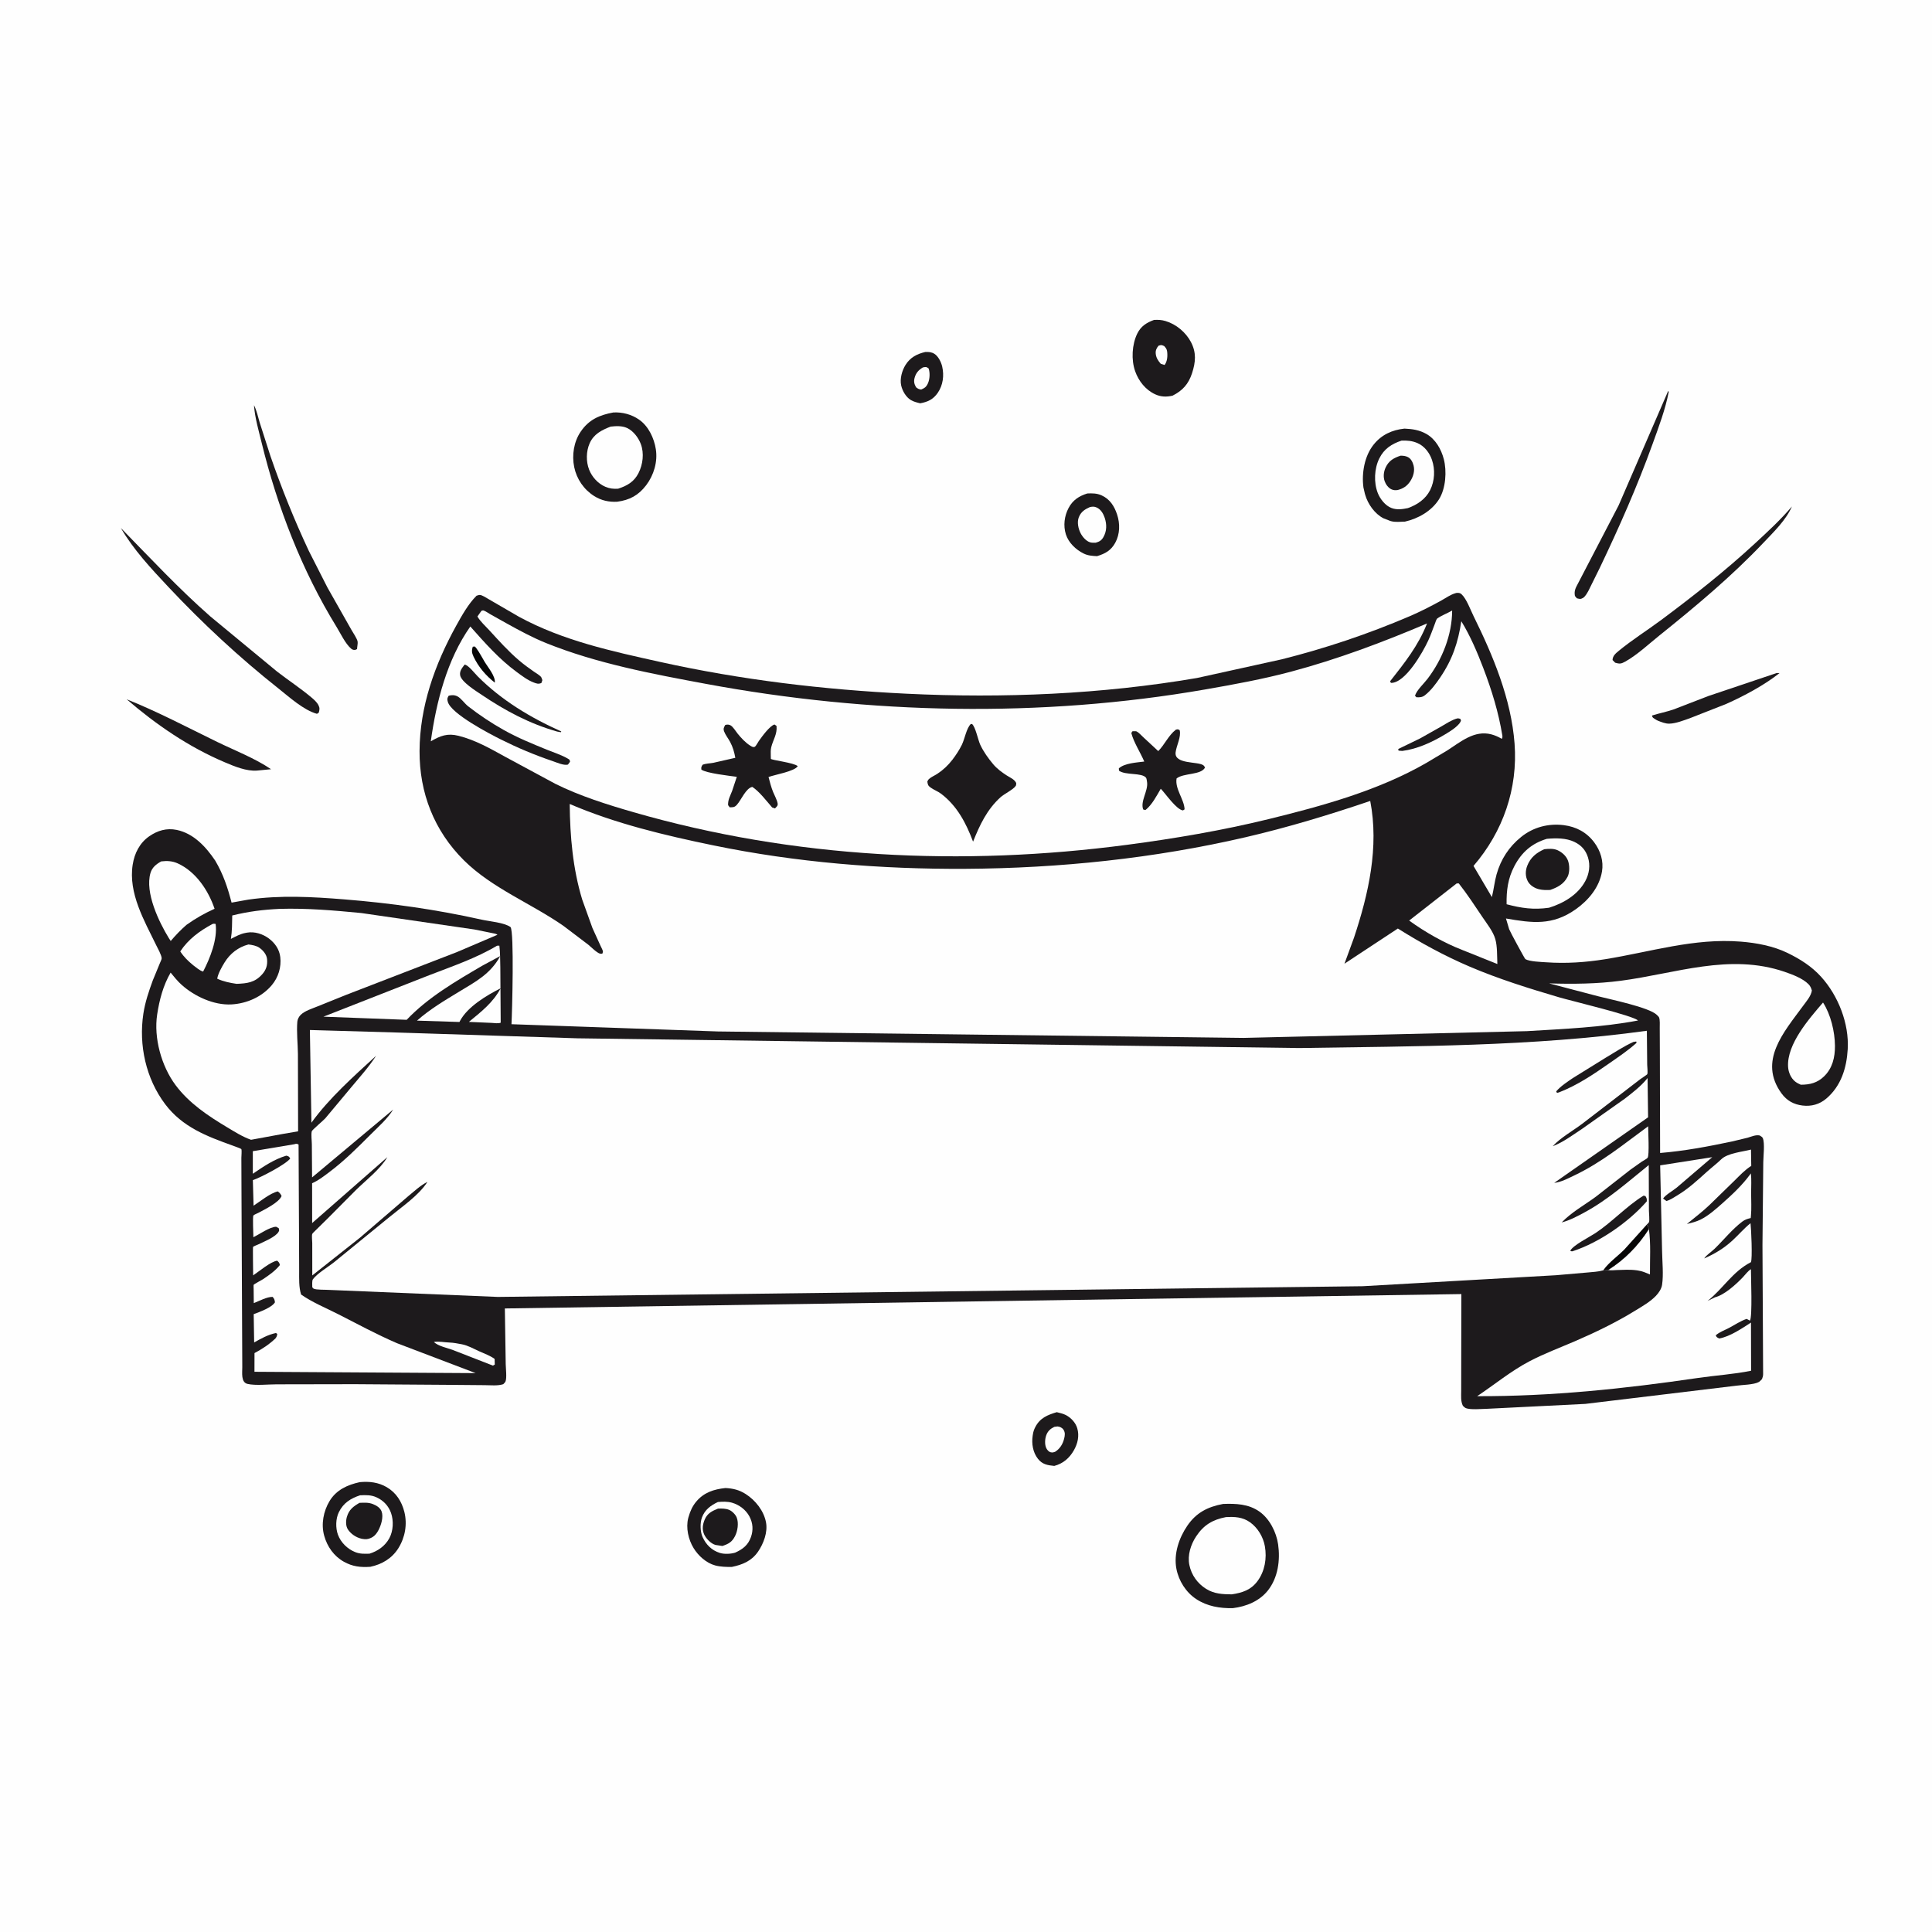 <svg version="1.1" xmlns="http://www.w3.org/2000/svg" style="display: block;" viewBox="0 0 2048 2048" width="1024" height="1024">
<path transform="translate(0,0)" fill="rgb(254,254,254)" d="M -0 -0 L 2048 0 L 2048 2048 L -0 2048 L -0 -0 z"/>
<path transform="translate(0,0)" fill="rgb(29,26,28)" d="M 1883.19 713.5 C 1884.29 713.401 1885.28 713.441 1886.38 713.5 C 1870.17 726.333 1848.84 737.72 1829.92 746.175 L 1791.26 761.372 C 1784.64 763.677 1776.47 766.981 1769.46 767.109 C 1765.36 767.184 1761.33 765.471 1757.56 764.025 C 1756.43 763.528 1755.44 762.98 1754.42 762.278 C 1752.47 760.927 1751.64 760.92 1751.18 758.5 C 1758.72 756.086 1766.46 754.645 1774.04 752.042 L 1811.17 737.728 L 1883.19 713.5 z"/>
<path transform="translate(0,0)" fill="rgb(29,26,28)" d="M 980.817 373.127 C 984.387 372.974 987.365 373.133 990.5 375.069 C 994.631 377.62 997.719 383.941 998.76 388.511 C 1000.95 398.112 999.691 408.265 994.018 416.482 C 989.284 423.338 983.487 426.075 975.452 427.507 C 972.022 426.683 968.558 425.869 965.5 424.041 C 960.338 420.953 956.524 414.285 955.263 408.5 C 953.743 401.525 956.151 392.912 959.811 386.967 C 964.771 378.912 971.948 375.216 980.817 373.127 z"/>
<path transform="translate(0,0)" fill="rgb(254,254,254)" d="M 978.287 389.5 C 981.619 388.95 981.598 388.609 984.331 390.5 C 986.007 395.103 985.649 401.854 983.662 406.304 C 981.929 410.183 980.194 411.343 976.5 412.915 C 973.98 412.636 973.019 412.081 971.052 410.5 C 969.15 407.167 968.474 404.426 969.497 400.611 C 970.903 395.366 973.705 392.207 978.287 389.5 z"/>
<path transform="translate(0,0)" fill="rgb(29,26,28)" d="M 134.263 741.271 C 166.938 754.305 198.508 771.014 230.123 786.411 C 248.863 795.537 270.186 803.754 287.338 815.403 L 272.51 816.843 C 261.284 817.734 248.61 812.429 238.381 808.097 C 200.023 791.851 165.718 768.296 134.263 741.271 z"/>
<path transform="translate(0,0)" fill="rgb(29,26,28)" d="M 1768.31 414.5 L 1768.93 415.281 C 1765.47 433.738 1758.25 452.738 1751.89 470.382 C 1735.59 515.545 1716.52 558.654 1695.85 601.926 L 1683.94 626 C 1682.59 628.42 1680.5 632.422 1678 633.862 C 1675.32 635.409 1674.35 634.864 1671.5 634.209 L 1669.5 631.761 C 1668.45 626.342 1670.18 623.301 1672.69 618.586 L 1715.76 535.829 L 1768.31 414.5 z"/>
<path transform="translate(0,0)" fill="rgb(29,26,28)" d="M 1120.21 1496.96 C 1123.5 1497.78 1127.06 1498.53 1130.07 1500.13 C 1135.41 1502.95 1140.21 1508.13 1141.93 1514 C 1144.33 1522.17 1142.41 1530.32 1138.27 1537.53 C 1133.54 1545.77 1126.8 1551.51 1117.57 1553.93 C 1110.46 1553.24 1104.94 1552.34 1100.26 1546.41 C 1094.93 1539.64 1093.41 1530.41 1094.66 1522.01 L 1094.91 1520.5 C 1095.35 1517.64 1096.09 1515.4 1097.43 1512.8 C 1102.43 1503.06 1110.41 1499.9 1120.21 1496.96 z"/>
<path transform="translate(0,0)" fill="rgb(254,254,254)" d="M 1117.65 1512.5 L 1121 1512.08 C 1123.44 1512.24 1126.05 1513.51 1127.39 1515.63 C 1129.31 1518.66 1128.86 1521.68 1128.04 1525 C 1126.61 1530.79 1123.57 1535.75 1118.5 1538.94 C 1116.67 1539.57 1115.78 1539.92 1113.81 1539.47 C 1111.8 1539.01 1110.04 1537.02 1109.16 1535.19 C 1107.29 1531.3 1107.61 1525.55 1109.02 1521.57 C 1110.63 1517.03 1113.44 1514.56 1117.65 1512.5 z"/>
<path transform="translate(0,0)" fill="rgb(29,26,28)" d="M 1899.5 536.892 C 1893.35 551.201 1880.14 563.949 1869.55 575.114 C 1835.34 611.213 1797.56 642.707 1758.86 673.786 C 1747.59 682.832 1735.42 694.276 1722.86 701.302 C 1718.42 703.79 1716.78 703.833 1712.14 702.5 L 1709.37 699.661 C 1709.5 695.219 1712.66 692.639 1715.85 690.005 C 1730.16 678.193 1746.32 668.102 1761.23 656.994 C 1795.18 631.693 1828.85 605.135 1859.97 576.405 C 1873.63 563.802 1887.46 551.067 1899.5 536.892 z"/>
<path transform="translate(0,0)" fill="rgb(29,26,28)" d="M 269.229 429.5 C 272.135 435.016 273.47 442.002 275.309 447.989 L 286.673 483.41 C 298.437 517.6 311.994 551.169 327.328 583.914 L 347.155 622.892 L 372.503 667.623 C 374.224 670.739 378.822 677.186 379.129 680.5 C 379.286 682.191 378.784 684.61 378.638 686.355 L 378.5 687.995 L 377.25 688.714 C 375.213 689.285 373.668 688.875 372.14 687.551 C 366.014 682.242 360.955 671.357 356.638 664.339 C 320.077 604.905 293.942 537.295 277.428 469.61 C 274.264 456.641 270.161 442.794 269.229 429.5 z"/>
<path transform="translate(0,0)" fill="rgb(29,26,28)" d="M 128.126 559.723 C 159.313 591.586 189.313 623.863 222.888 653.368 L 293.724 711.9 C 305.613 721.114 318.418 729.487 329.915 739.129 C 332.632 741.407 335.843 744.215 337.5 747.389 C 339.128 750.509 338.804 752.266 337.877 755.5 L 335.975 756.682 C 321.746 752.74 306.698 738.937 295.233 729.866 C 253.806 697.087 214.634 660.694 178.497 622.206 C 160.383 602.913 141.454 582.661 128.126 559.723 z"/>
<path transform="translate(0,0)" fill="rgb(29,26,28)" d="M 1152.61 523.081 C 1157.95 522.873 1162.78 522.859 1167.75 525.109 C 1176.55 529.1 1181.21 536.502 1184.15 545.342 C 1187.4 555.098 1187.24 566.138 1182.23 575.316 C 1177.74 583.558 1171.49 586.959 1162.88 589.549 C 1157.94 589.288 1153.37 589.033 1148.86 586.836 C 1140.54 582.791 1132.69 575.363 1129.87 566.417 C 1126.95 557.2 1128.27 546.992 1132.72 538.535 C 1137.14 530.134 1143.81 525.83 1152.61 523.081 z"/>
<path transform="translate(0,0)" fill="rgb(254,254,254)" d="M 1155.38 537.5 C 1158.16 536.962 1159.85 536.785 1162.5 537.954 C 1166.91 539.903 1169.59 544.531 1171.04 548.908 C 1173.34 555.878 1173.33 563.01 1169.57 569.5 C 1167.55 572.98 1165.27 574.222 1161.5 575.292 C 1159.54 575.355 1157.39 575.444 1155.5 574.859 C 1151.23 573.539 1147.35 568.931 1145.42 565.08 C 1143.03 560.312 1141.57 553.642 1143.54 548.488 C 1145.8 542.576 1149.85 539.958 1155.38 537.5 z"/>
<path transform="translate(0,0)" fill="rgb(29,26,28)" d="M 1223.33 339.137 C 1227.81 338.924 1231.19 339.042 1235.48 340.308 C 1246.67 343.612 1256.99 352.183 1262.44 362.564 C 1268.35 373.808 1267.45 383.831 1263.61 395.643 C 1259.88 407.082 1253.54 414.115 1242.96 419.425 C 1236.59 420.886 1230.79 420.809 1224.69 418.052 C 1214.42 413.403 1207.04 404.026 1203.33 393.593 C 1199.01 381.451 1199.9 365.21 1205.54 353.647 C 1209.36 345.813 1215.42 341.989 1223.33 339.137 z"/>
<path transform="translate(0,0)" fill="rgb(254,254,254)" d="M 1228.05 366.5 C 1231.14 365.497 1231.06 365.563 1234.07 366.823 C 1235.66 368.574 1236.81 369.883 1237.17 372.341 C 1237.83 376.968 1237.5 383.111 1234.5 386.889 L 1230.5 385.673 C 1227.58 382.376 1225.45 379.132 1225.1 374.607 C 1224.85 371.278 1226.05 369.018 1228.05 366.5 z"/>
<path transform="translate(0,0)" fill="rgb(29,26,28)" d="M 769 1577.37 C 777.008 1577.78 783.598 1579.34 790.457 1583.73 C 800.824 1590.36 809.711 1601.54 812.004 1613.78 C 813.964 1624.25 809.405 1636.34 803.524 1644.87 C 796.697 1654.77 787.013 1658.69 775.738 1661.01 C 770.017 1661.07 763.789 1660.92 758.226 1659.45 C 748.732 1656.93 740.21 1649.2 735.202 1641 C 729.759 1632.09 726.851 1619.49 729.572 1609.18 L 729.912 1608 C 731.592 1602 733.965 1596.65 737.984 1591.82 C 746.099 1582.05 756.855 1578.65 769 1577.37 z"/>
<path transform="translate(0,0)" fill="rgb(254,254,254)" d="M 760.997 1592.2 C 765.796 1591.75 771.199 1591.57 775.875 1592.91 C 783.662 1595.14 790.74 1600.46 794.526 1607.69 C 798.142 1614.6 798.643 1621.96 796.044 1629.31 C 792.958 1638.05 787.28 1642.24 779.276 1645.88 C 774.487 1647.3 767.845 1647.66 763.031 1646.15 C 754.493 1643.46 748.484 1637.5 744.815 1629.45 C 742.228 1623.77 741.928 1614.46 744.108 1608.57 C 747.142 1600.38 753.338 1595.83 760.997 1592.2 z"/>
<path transform="translate(0,0)" fill="rgb(29,26,28)" d="M 761.084 1599.21 C 764.967 1599.03 769.458 1599.01 773.092 1600.6 C 776.182 1601.95 779.78 1605.57 780.982 1608.73 C 783.209 1614.56 781.947 1623.06 779.088 1628.5 C 775.797 1634.76 772.274 1636.6 765.748 1638.8 L 758.5 1637.71 C 753.66 1636.41 748.41 1630.97 746.431 1626.53 C 744.006 1621.09 744.852 1615.83 747.154 1610.5 C 749.906 1604.12 754.987 1601.65 761.084 1599.21 z"/>
<path transform="translate(0,0)" fill="rgb(29,26,28)" d="M 381.356 1571.14 C 391.501 1570.18 401.12 1571.28 410.015 1576.5 C 419.913 1582.31 425.881 1591.66 428.623 1602.65 C 431.914 1615.83 429.445 1629.76 422.24 1641.24 C 415.469 1652.02 404.773 1658.33 392.527 1660.88 C 382.194 1661.58 373.727 1660.66 364.525 1655.5 C 353.935 1649.56 346.936 1639.62 343.682 1628.03 C 340.212 1615.68 342.851 1601.9 349.42 1591.06 C 356.585 1579.25 368.488 1573.94 381.356 1571.14 z"/>
<path transform="translate(0,0)" fill="rgb(254,254,254)" d="M 381.708 1585.07 C 387.849 1584.82 393.246 1584.59 399 1587.17 C 406.306 1590.44 411.846 1596.23 414.5 1603.78 C 417.394 1612.03 416.921 1622.75 412.742 1630.5 C 408.247 1638.84 400.494 1644.24 391.67 1646.97 C 386.261 1647.12 381.668 1647.33 376.531 1645.29 C 368.372 1642.05 361.258 1635.12 358.229 1626.84 C 355.61 1619.68 355.815 1609.87 359.181 1603 C 364.006 1593.16 371.702 1588.38 381.708 1585.07 z"/>
<path transform="translate(0,0)" fill="rgb(29,26,28)" d="M 381.083 1593.08 C 386.061 1592.9 390.509 1592.53 395.249 1594.37 C 398.975 1595.82 403.076 1598.27 404.527 1602.23 C 406.67 1608.09 404.024 1616.74 401.172 1622.07 C 398.611 1626.86 395.779 1629.79 390.5 1631.23 C 388.119 1631.93 385.395 1631.56 383 1631.04 C 377.486 1629.83 371.584 1625.81 368.623 1620.99 C 366.367 1617.33 366.552 1611.87 367.736 1607.87 C 369.98 1600.27 374.558 1596.84 381.083 1593.08 z"/>
<path transform="translate(0,0)" fill="rgb(29,26,28)" d="M 650.138 437.238 C 659.731 436.716 669.481 439.279 677.4 444.786 C 687.462 451.784 693.369 464.421 695.22 476.245 C 697.303 489.551 693.04 503.734 684.986 514.33 C 676.822 525.073 667.444 530.113 654.236 531.85 C 645.46 532.349 637.36 530.537 629.899 525.856 C 618.932 518.976 611.263 507.789 608.673 495.097 C 606.093 482.459 608.26 468.377 615.5 457.658 C 624.145 444.858 635.415 439.932 650.138 437.238 z"/>
<path transform="translate(0,0)" fill="rgb(254,254,254)" d="M 647.282 452.224 C 652.978 451.572 659.467 451.232 664.793 453.725 C 671.398 456.816 676.836 464.079 679.326 470.776 C 682.963 480.559 681.512 492.283 676.846 501.5 C 672.132 510.811 664.721 514.934 655.249 518.05 C 650.165 518.347 646.356 517.976 641.638 515.964 C 633.9 512.664 627.6 505.707 624.522 497.912 C 621.123 489.305 621.312 478.426 625.021 470 C 629.38 460.096 637.768 455.918 647.282 452.224 z"/>
<path transform="translate(0,0)" fill="rgb(29,26,28)" d="M 1488.76 454.343 C 1497.11 454.709 1504.57 455.781 1512 459.985 C 1521.66 465.454 1527.7 476.07 1530.45 486.56 C 1533.85 499.492 1532.59 517.866 1525.39 529.286 C 1517.51 541.771 1503.31 549.797 1489.28 552.938 C 1484.65 553.045 1478.99 553.73 1474.52 552.446 L 1473.5 552.122 L 1466.63 549.466 C 1457.33 544.77 1450.02 534.41 1447.17 524.545 L 1446.74 523 L 1445.29 516.72 C 1443.29 501.505 1446.38 483.452 1456.12 471.275 C 1464.46 460.837 1475.72 455.724 1488.76 454.343 z"/>
<path transform="translate(0,0)" fill="rgb(254,254,254)" d="M 1485.69 467.07 C 1491.63 466.831 1497 467.272 1502.53 469.669 C 1510 472.907 1515.33 479.915 1517.94 487.5 C 1521.47 497.769 1520.87 509.85 1515.97 519.571 C 1511.15 529.142 1502.26 535.111 1492.43 538.609 C 1486.53 539.782 1480.99 540.701 1475.15 538.544 C 1468.55 536.112 1463 529.009 1460.5 522.618 C 1456.15 511.49 1456.76 496.759 1462.1 486 C 1467.19 475.742 1475.21 470.549 1485.69 467.07 z"/>
<path transform="translate(0,0)" fill="rgb(29,26,28)" d="M 1484.66 483.026 C 1487.49 483.076 1489.89 483.235 1492.46 484.55 C 1495.79 486.251 1497.57 490.028 1498.46 493.5 C 1499.91 499.218 1498.13 505.148 1495.02 510 C 1491.75 515.125 1487.33 518.042 1481.5 519.459 C 1479.26 519.783 1477.27 519.677 1475.16 518.782 C 1471.81 517.356 1469.01 513.535 1467.82 510.178 C 1466.12 505.388 1466.73 500.013 1468.86 495.488 C 1472.26 488.268 1477.38 485.491 1484.66 483.026 z"/>
<path transform="translate(0,0)" fill="rgb(29,26,28)" d="M 1296.5 1594.25 C 1310.03 1593.74 1323.44 1594.2 1334.99 1602.3 C 1345.82 1609.89 1353.03 1624.21 1354.86 1637.13 C 1357.22 1653.76 1354.79 1672.29 1344.12 1685.84 C 1335.06 1697.34 1321 1702.98 1306.89 1704.7 C 1293.11 1704.99 1279.67 1702.78 1267.99 1695.06 C 1257.1 1687.87 1249.49 1675.76 1247.04 1663.01 C 1244.01 1647.24 1249.77 1630.19 1258.72 1617.17 C 1268.22 1603.33 1280.38 1597.29 1296.5 1594.25 z"/>
<path transform="translate(0,0)" fill="rgb(254,254,254)" d="M 1299.48 1608.21 C 1308.64 1607.7 1317.13 1608.06 1324.94 1613.57 C 1333.25 1619.44 1339.06 1629.16 1340.83 1639.15 C 1343.08 1651.83 1340.76 1665.54 1333.03 1676 C 1326.03 1685.48 1316.86 1688.4 1305.71 1690.08 C 1296.06 1690.01 1287.05 1689.6 1278.58 1684.3 C 1269.4 1678.54 1263.06 1669.75 1260.81 1659.12 C 1258.59 1648.66 1262.26 1637.21 1268.05 1628.5 C 1276.07 1616.42 1285.61 1610.88 1299.48 1608.21 z"/>
<path transform="translate(0,0)" fill="rgb(29,26,28)" d="M 1544.07 628.5 C 1546.22 628.397 1547.7 628.433 1549.31 629.919 C 1554.6 634.808 1558.79 646.516 1561.99 653 C 1582.73 695.014 1601.95 740.985 1605.5 788.195 C 1609.1 836.021 1593.3 881.541 1561.98 917.914 L 1581.45 950.943 C 1583.47 942.994 1584.21 934.79 1586.42 926.904 C 1590.91 910.909 1599.57 897.618 1612.53 887.165 C 1625.29 876.863 1641.38 872.644 1657.67 874.697 C 1670.8 876.351 1681.97 882.266 1689.96 892.983 C 1696.59 901.859 1700.04 912.814 1698.18 923.855 C 1695.34 940.629 1683.82 954.391 1670.22 963.975 C 1645.55 981.356 1624.29 978.467 1596.39 973.636 L 1599.77 985.013 C 1600.83 987.848 1616.3 1016.32 1616.93 1016.7 C 1621.39 1019.35 1633.73 1019.7 1638.94 1020.06 C 1660.08 1021.53 1680.58 1020.17 1701.48 1016.81 C 1749.91 1009.03 1795.49 994.241 1845.28 998.154 C 1861.88 999.458 1879.82 1002.82 1894.85 1010.15 C 1908.25 1016.69 1920.41 1024.33 1930.5 1035.49 C 1948.6 1055.51 1960.25 1085 1958.66 1112.21 C 1957.49 1132.2 1951.63 1151.16 1936 1164.52 C 1928.83 1170.65 1920.11 1173.05 1910.81 1171.92 C 1901.43 1170.79 1894.08 1166.72 1888.5 1159.07 C 1863.41 1124.64 1891.15 1093.91 1911.16 1066.49 C 1914.69 1061.66 1919.73 1056.01 1920.66 1050 C 1919.91 1047.34 1919.01 1045.25 1917.04 1043.25 C 1911.03 1037.13 1899.94 1032.98 1891.96 1030.23 C 1833.42 1010.13 1776.46 1031.98 1718.15 1039.64 C 1692.8 1042.97 1667.59 1043.24 1642.11 1042.43 L 1694.06 1056.07 C 1706.86 1059.37 1748.11 1067.82 1756.23 1075.75 C 1756.81 1076.32 1758.35 1077.74 1758.67 1078.5 C 1759.79 1081.17 1759.38 1086.71 1759.4 1089.69 L 1759.52 1115.21 L 1759.79 1222.21 C 1785.38 1220.14 1810.89 1215.31 1836 1210.01 L 1852.59 1206.02 C 1856.6 1204.86 1861.07 1202.77 1865.26 1203.62 C 1866.44 1204.41 1868.01 1205.06 1868.62 1206.41 C 1870.96 1211.56 1869.18 1226.11 1869.15 1232 L 1868.29 1319.98 L 1868.98 1456.65 C 1868.94 1458.71 1868.52 1460.06 1867.76 1461.95 C 1866.83 1462.8 1865.55 1464.37 1864.5 1464.95 C 1858.99 1468 1846.76 1467.97 1840.42 1468.91 L 1680.47 1488.19 L 1576.71 1493.37 C 1571.21 1493.45 1558.14 1494.77 1553.51 1492.5 C 1552.43 1491.97 1551.65 1490.97 1550.72 1490.21 C 1548.31 1485.31 1548.91 1479.89 1548.92 1474.55 L 1548.95 1446.51 L 1549.09 1371.78 L 535.162 1387.02 L 536.08 1446.02 C 536.15 1450.32 537.433 1460.88 535.817 1464.5 C 535.323 1465.61 534.272 1466.37 533.5 1467.3 C 527.597 1469.24 520.061 1468.36 513.847 1468.33 L 473.13 1467.98 L 376.414 1467.3 L 293.231 1467.45 C 283.935 1467.44 271.427 1468.96 262.5 1467.04 C 255.157 1465.45 256.902 1454.89 256.83 1449.21 L 255.978 1261.28 L 255.86 1227.28 C 255.853 1225.33 256.46 1219.72 255.826 1218.11 C 255.621 1217.59 247.983 1214.84 246.709 1214.39 C 219.178 1204.5 193.422 1194.79 175.105 1170.5 C 154.677 1143.4 146.9 1107.96 151.976 1074.53 C 153.836 1062.28 157.723 1050.88 161.956 1039.3 L 169.423 1021.16 C 169.916 1019.86 171.415 1016.98 171.376 1015.82 C 171.258 1012.34 167.082 1005.04 165.502 1001.79 C 152.869 975.797 135.92 946.821 140.656 916.574 C 142.549 904.482 148.051 893.486 158.324 886.409 C 167.154 880.326 176.723 877.558 187.266 879.729 C 205.237 883.429 218.268 897.647 228.091 912.2 C 236.588 926.573 241.335 940.748 245.471 956.813 L 263.184 953.642 C 297.158 948.727 331.011 950.659 365.077 953.388 C 413.872 957.295 462.689 964.132 510.467 974.854 C 518.647 976.69 534.728 977.95 541.214 982.77 C 545.146 987.996 542.911 1072.86 542.197 1085.7 L 761 1093.39 L 1318.19 1100.22 L 1618.54 1093.06 C 1657.54 1090.69 1697.89 1089.07 1736.3 1081.79 C 1732.46 1076.91 1664.97 1060.81 1652.8 1057.22 C 1620.91 1047.83 1588.75 1037.81 1558.15 1024.76 C 1531.62 1013.44 1506.16 999.617 1481.79 984.268 L 1425.19 1021.57 L 1435.29 994 C 1450.76 947.475 1461.97 897.96 1452.5 849.046 C 1408.9 863.82 1365.35 877.037 1320.5 887.461 C 1223.69 909.96 1122.83 920.421 1023.53 920.982 C 933.819 921.488 843.931 914.233 756 896.089 C 704.47 885.457 652.423 873.072 603.917 852.265 C 604.227 886.39 607.198 920.843 617.181 953.623 L 628.025 983.762 L 636.647 1002.72 C 637.262 1004.13 638.958 1007.07 639.116 1008.5 C 639.208 1009.34 638.705 1010.14 638.5 1010.96 C 637.667 1010.94 636.809 1011.1 636 1010.9 C 632.684 1010.09 626.198 1003.52 623.523 1001.35 L 597.321 981.489 C 563.136 957.677 521.506 941.491 491.773 911.988 C 460.14 880.599 444.555 840.382 444.742 796.171 C 444.941 748.981 460.909 704.34 483.493 663.45 C 489.403 652.75 496.483 640.087 505.144 631.5 C 506.263 631.222 507.347 630.676 508.5 630.665 C 510.984 630.64 515.572 633.783 517.688 634.957 L 550.212 653.836 C 596.665 679.116 648.565 690.331 699.774 701.678 C 785.754 720.731 873.09 731.105 961 735.357 C 1063.41 740.311 1167.83 735.997 1269 718.676 L 1358.9 698.865 C 1405.33 687.169 1450.18 672.107 1494.2 653.28 C 1505.23 648.563 1516.46 642.796 1527 637.043 C 1532.35 634.125 1537.27 630.348 1543.2 628.715 L 1544.07 628.5 z"/>
<path transform="translate(0,0)" fill="rgb(254,254,254)" d="M 459.942 1422.5 C 466.132 1421.7 470.327 1422.91 476.283 1423.13 C 480.824 1423.3 485.044 1424.16 489.5 1424.98 C 495.773 1426.12 502.173 1429.78 508.002 1432.42 C 513.421 1434.88 519.478 1437 524.3 1440.5 L 524.49 1446.5 L 522.554 1447.61 L 480.302 1431.15 C 474.46 1428.95 464.166 1426.91 459.942 1422.5 z"/>
<path transform="translate(0,0)" fill="rgb(254,254,254)" d="M 1747.9 1302.85 C 1750.1 1318.3 1748.89 1335.36 1749.03 1351.02 C 1744.87 1349.22 1741.02 1347.51 1736.5 1346.82 L 1734.98 1346.58 C 1728.05 1345.59 1720.76 1346.1 1713.76 1346.3 C 1710.91 1346.38 1707.43 1346.93 1704.68 1346.28 C 1722.35 1335.15 1736.62 1320.47 1747.9 1302.85 z"/>
<path transform="translate(0,0)" fill="rgb(254,254,254)" d="M 225.153 979.5 C 227.289 979.021 226.152 979.093 228.572 979.415 C 230.759 995.635 222.684 1015.74 215.337 1029.88 C 211.688 1028.98 207.962 1025.5 204.922 1023.29 C 199.33 1018.7 195.076 1014.6 191.086 1008.55 C 199.668 995.503 211.598 986.876 225.153 979.5 z"/>
<path transform="translate(0,0)" fill="rgb(254,254,254)" d="M 263.341 1001.18 C 267.174 1001.62 271.929 1002.46 275.111 1004.76 C 278.994 1007.57 282.651 1011.84 283.11 1016.8 C 283.692 1023.11 282.163 1028.01 277.973 1032.74 C 270.112 1041.63 261.87 1042.48 250.78 1042.92 C 243.648 1041.85 236.85 1040.49 230.27 1037.47 C 231.119 1032.07 235.148 1024.95 238.057 1020.23 C 243.903 1010.74 252.59 1003.98 263.341 1001.18 z"/>
<path transform="translate(0,0)" fill="rgb(254,254,254)" d="M 1932.49 1062.72 C 1940.65 1075.34 1945.02 1093.68 1945.13 1108.61 C 1945.21 1120.77 1942.55 1132.35 1933.5 1141.08 C 1926.41 1147.92 1918.56 1149.84 1908.91 1149.85 C 1906.88 1148.94 1904.84 1147.97 1903.08 1146.59 C 1898.47 1142.99 1895.79 1136.67 1895.45 1130.92 C 1893.99 1106.69 1917.89 1079.76 1932.49 1062.72 z"/>
<path transform="translate(0,0)" fill="rgb(254,254,254)" d="M 170.938 913.108 C 177.159 912.376 182.718 912.639 188.5 915.276 C 207.693 924.027 220.917 944.003 227.454 963.317 C 216.619 968.248 207.288 973.524 197.606 980.442 C 191.519 985.766 186.213 991.301 180.987 997.471 L 179.001 994.5 C 168.396 977.212 153.472 946.086 159.516 925.393 C 161.251 919.453 165.727 915.93 170.938 913.108 z"/>
<path transform="translate(0,0)" fill="rgb(254,254,254)" d="M 1544.09 936.5 L 1546.37 936.432 C 1555.38 947.928 1563.37 960.091 1571.5 972.21 C 1576.16 979.14 1582.76 987.343 1585.08 995.47 C 1587.34 1003.39 1586.89 1013.7 1587.27 1021.92 L 1549.93 1006.94 C 1530.82 999.554 1510.3 987.88 1493.76 975.829 L 1544.09 936.5 z"/>
<path transform="translate(0,0)" fill="rgb(254,254,254)" d="M 1639.75 889.185 C 1649.29 888.351 1660.08 888.202 1668.87 892.426 C 1676.25 895.977 1680.77 900.979 1683.29 908.784 C 1686 917.22 1684.66 926.224 1680.48 933.98 C 1672.62 948.558 1657.25 957.572 1641.96 962.259 C 1625.5 964.547 1613 962.75 1597.07 958.548 C 1596.79 943.929 1598.47 931.004 1605.38 917.962 C 1613.16 903.274 1623.8 893.995 1639.75 889.185 z"/>
<path transform="translate(0,0)" fill="rgb(29,26,28)" d="M 1637.01 900.209 C 1641.62 899.732 1646.66 899.298 1651 901.231 C 1655.74 903.344 1660.33 907.388 1662.14 912.362 C 1663.89 917.13 1664.06 924.844 1661.69 929.419 C 1657.61 937.275 1651.16 940.561 1643.31 943.371 C 1639.44 943.575 1635.16 943.558 1631.39 942.639 C 1626.68 941.493 1621.78 938.486 1619.48 934.096 C 1616.81 928.99 1616.87 923.142 1618.92 917.838 C 1622.36 908.933 1628.55 903.992 1637.01 900.209 z"/>
<path transform="translate(0,0)" fill="rgb(254,254,254)" d="M 526.873 1002.5 L 529.343 1002.44 C 530.332 1009.92 530.122 1017.89 530.362 1025.46 L 530.763 1084.1 C 528.052 1085.2 524.194 1084.43 521.225 1084.3 L 497.032 1083.25 C 510.161 1072.42 522.486 1063 530.714 1047.64 C 515.8 1055.1 495.72 1067.16 487.725 1082.03 L 487.033 1083.34 L 442.049 1081.91 C 455.542 1069.9 471.282 1060.59 486.685 1051.24 C 504.505 1040.43 519.942 1032.44 530.275 1013.46 L 511.37 1023.62 C 483.318 1040.02 453.616 1057.28 431.103 1081.04 L 342.869 1077.72 L 454.899 1033.8 C 479.176 1024.41 504.463 1015.86 526.873 1002.5 z"/>
<path transform="translate(0,0)" fill="rgb(254,254,254)" d="M 313.574 1212.5 C 315.414 1212.53 314.421 1212.36 316.5 1213.26 L 316.981 1310.54 L 317.118 1347.09 C 317.159 1355.44 316.66 1364.19 319.174 1372.25 C 330.966 1380.57 345.541 1386.48 358.447 1393.07 C 379.105 1403.61 399.477 1414.63 420.791 1423.83 L 504.203 1455.57 L 269.738 1454.14 L 269.783 1434.34 C 278.054 1429.87 285.075 1425.34 291.942 1418.85 C 293.396 1416.9 293.546 1416.42 293.882 1414 L 292.5 1413.04 C 284.06 1414.85 276.861 1418.83 269.423 1423.05 L 268.928 1393.06 C 274.976 1390.8 288.215 1386.05 291.458 1380.5 C 290.988 1377.52 290.927 1377.03 289 1374.75 C 283.076 1374.6 274.626 1379.16 269.025 1381.37 L 268.866 1366.28 C 268.86 1365.72 268.688 1362.31 268.821 1362.05 C 269.285 1361.17 277.512 1356.88 278.877 1355.96 C 285.251 1351.68 291.907 1347.09 296.677 1341 C 296.075 1338.41 295.803 1338.23 293.848 1336.38 C 286.903 1337.31 274.59 1347.79 268.349 1351.96 C 268.342 1349.49 267.906 1322.14 268.252 1321.75 C 268.863 1321.07 272.79 1319.6 273.83 1319.1 C 279.595 1316.31 291.92 1311.4 295.237 1305.88 C 296.309 1304.09 295.861 1303.87 295.5 1301.97 L 292.707 1300.41 C 286.068 1300.51 274.705 1308.52 268.605 1311.54 C 268.61 1308.43 267.642 1289.76 268.641 1288.43 C 269.252 1287.62 272.907 1286.19 273.984 1285.61 C 280.578 1282.04 295.77 1274.75 298.5 1267.78 C 297.38 1265.51 296.511 1264.47 294.5 1262.93 C 286.288 1264.8 276.08 1273.38 268.794 1278.07 L 268.032 1250.98 C 275.625 1248.6 303.582 1234.03 307.649 1228 C 306.103 1225.74 306.142 1225.77 303.5 1225.04 C 290.358 1228.98 279.236 1236.6 268.001 1244.24 L 268.004 1220.29 L 311.915 1212.95 L 313.574 1212.5 z"/>
<path transform="translate(0,0)" fill="rgb(254,254,254)" d="M 1855.63 1296.65 C 1856.33 1302.06 1857.81 1334.49 1856.04 1337.97 C 1836.4 1348.1 1826.86 1365.79 1810.08 1379.06 L 1818.02 1375.18 C 1828.16 1372.57 1840.2 1361.56 1847.44 1354 C 1850.05 1351.27 1852.89 1347.25 1856.06 1345.38 C 1856.05 1353.5 1857.74 1396.06 1855 1399.92 L 1851.5 1398.07 C 1844.94 1400.34 1839.23 1404.25 1833.14 1407.5 C 1828.39 1410.03 1822.78 1411.91 1818.75 1415.5 C 1819.79 1417.94 1820.26 1417.67 1822.5 1418.86 C 1834.06 1416.73 1846.38 1408.24 1856.11 1402 L 1856.23 1453.05 C 1837.69 1456.8 1818.26 1458 1799.51 1460.75 C 1721.64 1472.16 1644.66 1480.25 1565.85 1480.02 C 1584.26 1467.75 1601.63 1453.35 1621.24 1443.05 C 1636.7 1434.93 1653.27 1428.74 1669.3 1421.84 C 1691.32 1412.35 1713.07 1401.87 1733.49 1389.27 C 1740.91 1384.7 1749.27 1380 1755.32 1373.67 C 1758.34 1370.51 1761.22 1366.31 1761.88 1361.89 C 1763.5 1350.92 1762.06 1337.65 1761.88 1326.49 L 1759.84 1235.32 L 1815.05 1226.67 L 1777.55 1258.78 C 1773.45 1262.2 1765.78 1266.37 1762.93 1270.5 L 1766.5 1273.13 C 1770.52 1272.01 1774.44 1269.31 1778 1267.17 C 1789.7 1260.13 1799.36 1251.18 1809.43 1242.1 C 1814.38 1237.64 1819.84 1233.52 1824.6 1228.89 C 1831.34 1222.35 1846.96 1220.97 1856.12 1218.61 L 1856.4 1235.88 C 1849.66 1240.11 1844.21 1246.05 1838.56 1251.59 L 1812.07 1277.41 C 1804.54 1284.6 1796.18 1290.84 1788.18 1297.49 C 1793.12 1296.25 1798.21 1295.06 1802.78 1292.77 C 1810.96 1288.68 1818.5 1282.02 1825.31 1275.99 C 1835.94 1266.58 1846.67 1256.59 1855.08 1245.09 L 1855.99 1243.83 C 1856.78 1250.52 1856.25 1257.8 1856.26 1264.55 C 1856.27 1272.65 1856.81 1281.19 1856.04 1289.24 L 1855.84 1291.18 C 1852.55 1291.94 1849.71 1292.81 1846.98 1294.88 C 1836.08 1303.13 1827.27 1314.28 1817.5 1323.79 C 1814.08 1327.12 1809.15 1330.11 1806.51 1334 C 1817.62 1329.17 1827.07 1323.5 1836.07 1315.34 C 1842.72 1309.31 1848.63 1302.24 1855.63 1296.65 z"/>
<path transform="translate(0,0)" fill="rgb(254,254,254)" d="M 296.457 963.433 C 325.365 962.577 354.252 965.088 383 967.857 L 502.785 985.271 L 521.124 988.987 C 523.101 989.423 525.775 989.649 527.354 990.885 L 484.063 1009.36 L 366.926 1054.6 L 336.719 1066.77 C 331.058 1069.11 322.921 1071.51 318.565 1075.98 C 316.819 1077.77 315.395 1080.51 315.183 1083 C 314.257 1093.87 315.693 1106.28 315.81 1117.28 L 316.011 1199.24 L 299.5 1202.08 L 266.124 1208.22 C 257.401 1205.21 248.9 1199.84 241.004 1195.11 C 220.61 1182.91 200.433 1169.52 186.057 1150.2 C 171.116 1130.11 162.797 1100.18 166.61 1075.35 C 169.006 1059.77 172.923 1044.75 180.87 1031 C 184.486 1035.44 188.127 1039.99 192.388 1043.83 C 206.059 1056.15 226.723 1065.77 245.419 1064.72 C 261.611 1063.81 277.602 1056.77 288.102 1044.31 C 295.045 1036.07 298.38 1025.19 297.102 1014.51 C 296.128 1006.38 291.482 999.669 285.01 994.829 C 278.582 990.023 269.904 987.238 261.88 988.627 L 260.5 988.89 C 254.771 989.878 249.887 992.667 244.753 995.279 C 246.105 987.095 246.011 978.726 246.182 970.449 C 263.39 966.188 278.811 964.296 296.457 963.433 z"/>
<path transform="translate(0,0)" fill="rgb(254,254,254)" d="M 510.344 647.5 C 511.062 647.374 511.795 646.928 512.498 647.121 C 514.569 647.692 517.742 650.016 519.704 651.102 L 537.305 660.959 C 550.887 668.497 564.662 675.94 579.084 681.752 C 632.665 703.344 691.758 714.425 748.369 724.939 C 921.771 757.142 1103.35 761.131 1277.34 730.885 C 1307.89 725.573 1338.51 720.003 1368.5 711.999 C 1417.88 698.817 1465.75 680.856 1512.72 660.881 C 1503.38 684.629 1488.99 702.51 1473.5 722.267 L 1474.5 723.905 C 1489.72 724.144 1508.21 691.503 1514.01 678.948 C 1516.71 673.088 1518.85 666.955 1521.14 660.923 C 1521.64 659.598 1522.54 656.331 1523.72 655.502 C 1528.17 652.356 1534.48 650.028 1539.34 647.19 C 1539.26 673.013 1528.78 699.228 1513.2 719.645 C 1509.16 724.931 1501.96 731.334 1499.94 737.5 L 1501.5 739.146 C 1505.04 739.268 1507.61 739.214 1510.5 736.968 C 1516.96 731.946 1522.23 724.705 1526.78 717.997 C 1539.64 699.033 1545.61 681.115 1549.06 658.552 C 1558.49 673.85 1565.92 691.35 1572.33 708.11 C 1581.35 731.732 1588.44 754.768 1592.57 779.764 C 1592.66 782.11 1592.83 780.957 1592 783.218 C 1588.42 781.183 1584.88 779.479 1580.87 778.442 C 1562.81 773.771 1548.43 786.342 1534.36 795.372 L 1512.25 808.571 C 1461.53 837.9 1401.48 854.414 1344.87 868.272 C 1295.52 880.355 1245.33 888.852 1194.99 895.501 C 1020.21 918.586 841.527 909.995 671.668 861.004 C 644.071 853.044 614.372 843.712 588.604 830.844 L 535.526 802.233 C 519.556 793.417 503.915 784.456 486.056 779.972 C 474.274 777.014 466.786 779.92 456.666 785.829 C 462.501 743.839 473.857 699.217 498.564 664.119 C 514.184 681.652 528.89 698.521 547.943 712.5 C 553.445 716.537 559.388 721.103 565.841 723.5 C 569.118 724.717 570.724 725.333 573.909 724 L 574.927 721 C 574.555 720.009 574.337 718.944 573.81 718.026 C 572.644 715.998 568.019 713.394 566.004 711.993 C 560.592 708.229 555.326 704.387 550.299 700.117 C 538.824 690.369 528.893 679.255 518.748 668.172 C 514.699 663.749 509.001 658.68 506.096 653.5 L 510.344 647.5 z"/>
<path transform="translate(0,0)" fill="rgb(7,6,6)" d="M 501.198 685.5 L 503.394 685.345 L 504.918 687.136 C 508.339 691.654 511.012 697.142 513.993 702 C 517.347 707.466 525.432 717.076 524.5 723.617 C 515.063 716.225 507.255 707.121 502.048 696.219 C 500.147 692.238 499.767 689.653 501.198 685.5 z"/>
<path transform="translate(0,0)" fill="rgb(29,26,28)" d="M 1544.95 761.5 C 1546.02 761.421 1546.99 761.755 1548.03 761.993 L 1548.72 764 C 1548.2 765.084 1547.73 766.066 1546.96 767 C 1543.13 771.649 1536.76 775.514 1531.6 778.614 C 1517.99 786.786 1502.34 794.009 1486.5 796.024 L 1482.5 795.711 L 1482.17 794.005 L 1505.47 782.695 L 1528.09 769.936 C 1533.52 766.776 1538.83 763.119 1544.95 761.5 z"/>
<path transform="translate(0,0)" fill="rgb(29,26,28)" d="M 492.51 704.5 C 496.226 704.738 503.425 714.002 506.381 716.966 C 531.693 742.338 562.392 760.802 594.982 775.353 L 594.5 776.195 L 590.691 775.5 C 561.435 767.207 535.663 753.46 510.532 736.5 C 504.726 732.582 488.962 722.92 487.761 715.75 C 487.001 711.216 489.956 707.884 492.51 704.5 z"/>
<path transform="translate(0,0)" fill="rgb(29,26,28)" d="M 475.622 737.5 C 479.046 736.567 482.162 736.646 485.309 738.401 C 488.848 740.373 492.641 745.868 496.246 748.693 C 508.225 758.078 521.164 766.651 534.445 774.079 C 549.066 782.256 564.268 788.4 579.727 794.717 C 587.015 797.695 595.252 800.248 602.005 804.23 C 604.263 805.562 603.717 805.251 604.26 807.5 L 602.043 810.5 C 597.588 811.697 590.052 808.224 585.711 806.759 C 566.798 800.373 548.675 792.726 530.821 783.804 C 518.931 777.861 478.265 756.719 474.71 744 C 473.875 741.011 474.036 740.112 475.622 737.5 z"/>
<path transform="translate(0,0)" fill="rgb(29,26,28)" d="M 1246.43 773.5 C 1248.64 772.918 1248.5 772.905 1250.5 773.999 C 1252.32 781.12 1247.07 790.225 1246.2 797.5 C 1244.65 810.343 1269.54 806.968 1275.5 811.144 C 1276.33 811.725 1276.78 812.715 1277.42 813.5 C 1273.31 821.826 1254.73 819.168 1247.23 825.189 C 1245.32 836.24 1255.27 847.255 1255.72 857.917 L 1254 859.077 C 1246.95 858.154 1235.76 841.591 1230.46 836.097 C 1226.06 843.66 1221.34 852.848 1214.5 858.466 C 1213.11 858.639 1214 858.619 1211.85 858.07 C 1208.56 849.577 1217.06 838.525 1215.98 829.5 C 1215.86 828.494 1215.48 825.282 1214.89 824.5 C 1210.6 818.785 1192.96 822.048 1186.18 816.956 L 1186.01 814.5 C 1192.11 808.925 1205.06 808.314 1212.96 807.273 C 1208.76 797.341 1201.92 787.286 1199.23 777 L 1200.5 775.148 C 1201.41 775.182 1204.1 774.972 1204.8 775.307 C 1207.09 776.414 1209.79 779.498 1211.7 781.26 L 1227.8 796.196 C 1234.71 789.154 1238.58 779.624 1246.43 773.5 z"/>
<path transform="translate(0,0)" fill="rgb(29,26,28)" d="M 768.792 768.5 L 769.969 768.212 C 771.517 767.95 773.105 768.162 774.5 768.948 C 777.048 770.383 779.901 775.147 781.804 777.532 C 785.419 782.061 790.352 787.376 795.304 790.423 C 796.89 791.399 798.457 792.502 800.314 791.5 C 801.165 791.04 803.676 786.505 804.371 785.518 C 807.491 781.089 815.943 769.372 821 767.997 L 823.15 769.5 C 824.081 778.24 819.481 784.139 817.538 792.111 C 816.843 794.966 817.004 798.085 817.05 801.006 C 817.056 801.438 817.114 804.305 817.137 804.359 C 817.79 805.87 841.801 808.429 845.648 812.185 C 842.079 817.766 821.511 821.131 814.678 823.662 C 816.082 829.027 817.435 834.369 819.517 839.522 C 820.971 843.123 823.605 847.753 824.296 851.5 C 824.805 854.263 823.208 855.084 821.5 856.974 L 818.5 855.936 C 812.465 848.958 805.057 839.167 797.5 834.136 C 790.675 835.427 785.711 848.053 781.125 853.106 C 778.54 855.955 777.036 855.712 773.5 855.784 L 771.816 853.5 C 771.543 847.705 774.079 843.681 776.072 838.476 L 781.039 823.461 C 773.429 822.419 748.575 819.634 743.5 815.818 C 743.153 813.218 743.446 813.039 744.739 810.709 C 748.373 809.186 752.363 809.374 756.196 808.606 L 779.466 803.31 C 778.35 797.201 776.897 791.989 773.945 786.448 C 772.057 782.906 768.917 778.981 767.585 775.333 C 766.516 772.406 767.367 771.034 768.792 768.5 z"/>
<path transform="translate(0,0)" fill="rgb(29,26,28)" d="M 1029.05 767.5 L 1030.39 767.458 C 1034.11 770.555 1036.73 784.372 1039.14 789.527 C 1042.53 796.786 1047.63 803.928 1052.78 810.051 C 1056.78 814.796 1061.73 818.466 1066.9 821.833 C 1070.69 824.295 1075.2 825.935 1077.23 830 C 1077.09 830.978 1077.32 832.089 1076.81 832.933 C 1074.45 836.832 1064.46 841.598 1060.56 845.144 C 1046.18 858.215 1038.6 874.471 1031.49 892.194 C 1024.15 872.631 1014.68 854.434 997.742 841.515 C 994.22 838.828 990.025 837.389 986.5 834.854 C 983.745 832.874 983.483 831.768 983.019 828.5 C 983.575 827.322 983.731 826.77 984.798 825.766 C 987.021 823.674 990.857 822.069 993.472 820.362 C 999.72 816.286 1005.1 811.209 1009.64 805.28 C 1013.36 800.406 1016.91 795.012 1019.61 789.5 C 1022.7 783.21 1024.37 772.175 1029.05 767.5 z"/>
<path transform="translate(0,0)" fill="rgb(254,254,254)" d="M 1699.91 1346 L 1699.68 1346.58 C 1694.21 1348.16 1688.15 1348.36 1682.49 1348.92 L 1649.4 1351.79 L 1444.5 1363.44 L 527.694 1374.79 L 348.73 1367.36 C 345.236 1367.07 335.289 1367.45 332.5 1366.03 C 331.867 1365.71 331.513 1365.01 331.019 1364.5 C 331.052 1362.5 330.601 1357.57 331.693 1356.1 C 336.306 1349.86 347.685 1343.16 354.072 1338.06 L 412.944 1290.03 C 426.113 1279.16 443.919 1267.2 453.107 1252.84 C 445.471 1256.69 439.67 1262.39 433.089 1267.7 L 381.627 1311.97 L 331.026 1352.01 L 330.996 1317.67 C 330.994 1315.53 330.315 1309.86 330.988 1308.05 C 331.281 1307.26 333.84 1304.97 334.523 1304.25 L 346.97 1292.01 L 377.31 1261.49 C 388.139 1250.83 402.876 1239.68 410.587 1226.64 L 330.892 1296.49 L 330.848 1254.3 C 337.739 1251.23 343.101 1246.97 349.061 1242.5 C 365.128 1230.44 378.932 1216.6 393.103 1202.41 C 401.161 1194.34 410.819 1185.91 416.762 1176.19 L 330.823 1248.1 L 330.572 1213.21 C 330.543 1209.22 329.65 1203 330.471 1199.23 C 330.762 1197.89 342.883 1187.66 344.821 1185.48 L 372.879 1151.9 C 381.752 1141.28 391.148 1130.87 398.643 1119.22 C 375.139 1140.72 348.712 1164.24 330.117 1190.12 L 328.49 1091.85 L 422 1094.55 L 612.058 1100.65 L 1377.25 1110.97 C 1500.24 1108.97 1623.64 1109.5 1745.74 1092.66 L 1746.09 1128.61 C 1746.12 1130.84 1746.88 1136.79 1746.19 1138.68 C 1745.99 1139.23 1739.71 1143.23 1738.77 1143.96 L 1677.01 1191.42 C 1667.05 1198.88 1654.28 1205.96 1645.93 1215.04 C 1656.9 1210.94 1667.09 1203.19 1676.86 1196.79 L 1722.48 1164.56 C 1730.57 1158.25 1738.92 1151.9 1745.5 1143.97 L 1746.48 1142.77 L 1747.05 1184.41 L 1647.5 1253.91 C 1654.75 1253.15 1661.82 1249.32 1668.34 1246.24 C 1697.93 1232.21 1720.97 1213 1747.09 1193.93 C 1747.11 1198.65 1748.53 1225 1746.53 1227.33 C 1745.44 1228.6 1742.07 1230.25 1740.58 1231.25 L 1728.52 1239.76 L 1691.89 1268.4 C 1679.59 1277.51 1666.1 1284.74 1655.46 1295.83 C 1663.96 1293.65 1672.03 1289.31 1679.71 1285.16 C 1704.57 1271.75 1725.84 1252.66 1747.74 1235.04 L 1747.93 1283.53 C 1747.94 1285.53 1748.76 1294.07 1748 1295.5 C 1747.45 1296.53 1746.45 1297.24 1745.68 1298.11 C 1746.54 1299.7 1747.31 1301.13 1747.9 1302.85 C 1736.62 1320.47 1722.35 1335.15 1704.68 1346.28 L 1699.91 1346 z"/>
<path transform="translate(0,0)" fill="rgb(7,6,6)" d="M 1745.68 1298.11 C 1746.54 1299.7 1747.31 1301.13 1747.9 1302.85 C 1736.62 1320.47 1722.35 1335.15 1704.68 1346.28 L 1699.91 1346 C 1705.56 1338.08 1714.95 1331.56 1721.85 1324.55 L 1745.68 1298.11 z"/>
<path transform="translate(0,0)" fill="rgb(29,26,28)" d="M 1731.48 1104.5 L 1734.5 1104.04 L 1734.78 1105.5 C 1725.69 1113.66 1715.49 1120.47 1705.5 1127.44 C 1688.79 1139.11 1671.58 1150.66 1652.5 1158 L 1650.45 1158.5 L 1649.62 1156.89 C 1654.5 1151.29 1661.22 1146.93 1667.33 1142.76 L 1701.89 1121.34 C 1711.58 1115.62 1721.21 1109.11 1731.48 1104.5 z"/>
<path transform="translate(0,0)" fill="rgb(29,26,28)" d="M 1742.09 1267.5 L 1744.18 1267.81 C 1745.66 1270.31 1745.77 1270.6 1745.65 1273.5 C 1726.33 1295.58 1695.5 1316.99 1667.5 1326.21 C 1665.74 1326.66 1666.74 1326.61 1664.5 1325.94 C 1667.26 1320.1 1685.09 1311.19 1691.04 1307.25 C 1709.05 1295.34 1723.99 1278.69 1742.09 1267.5 z"/>
</svg>